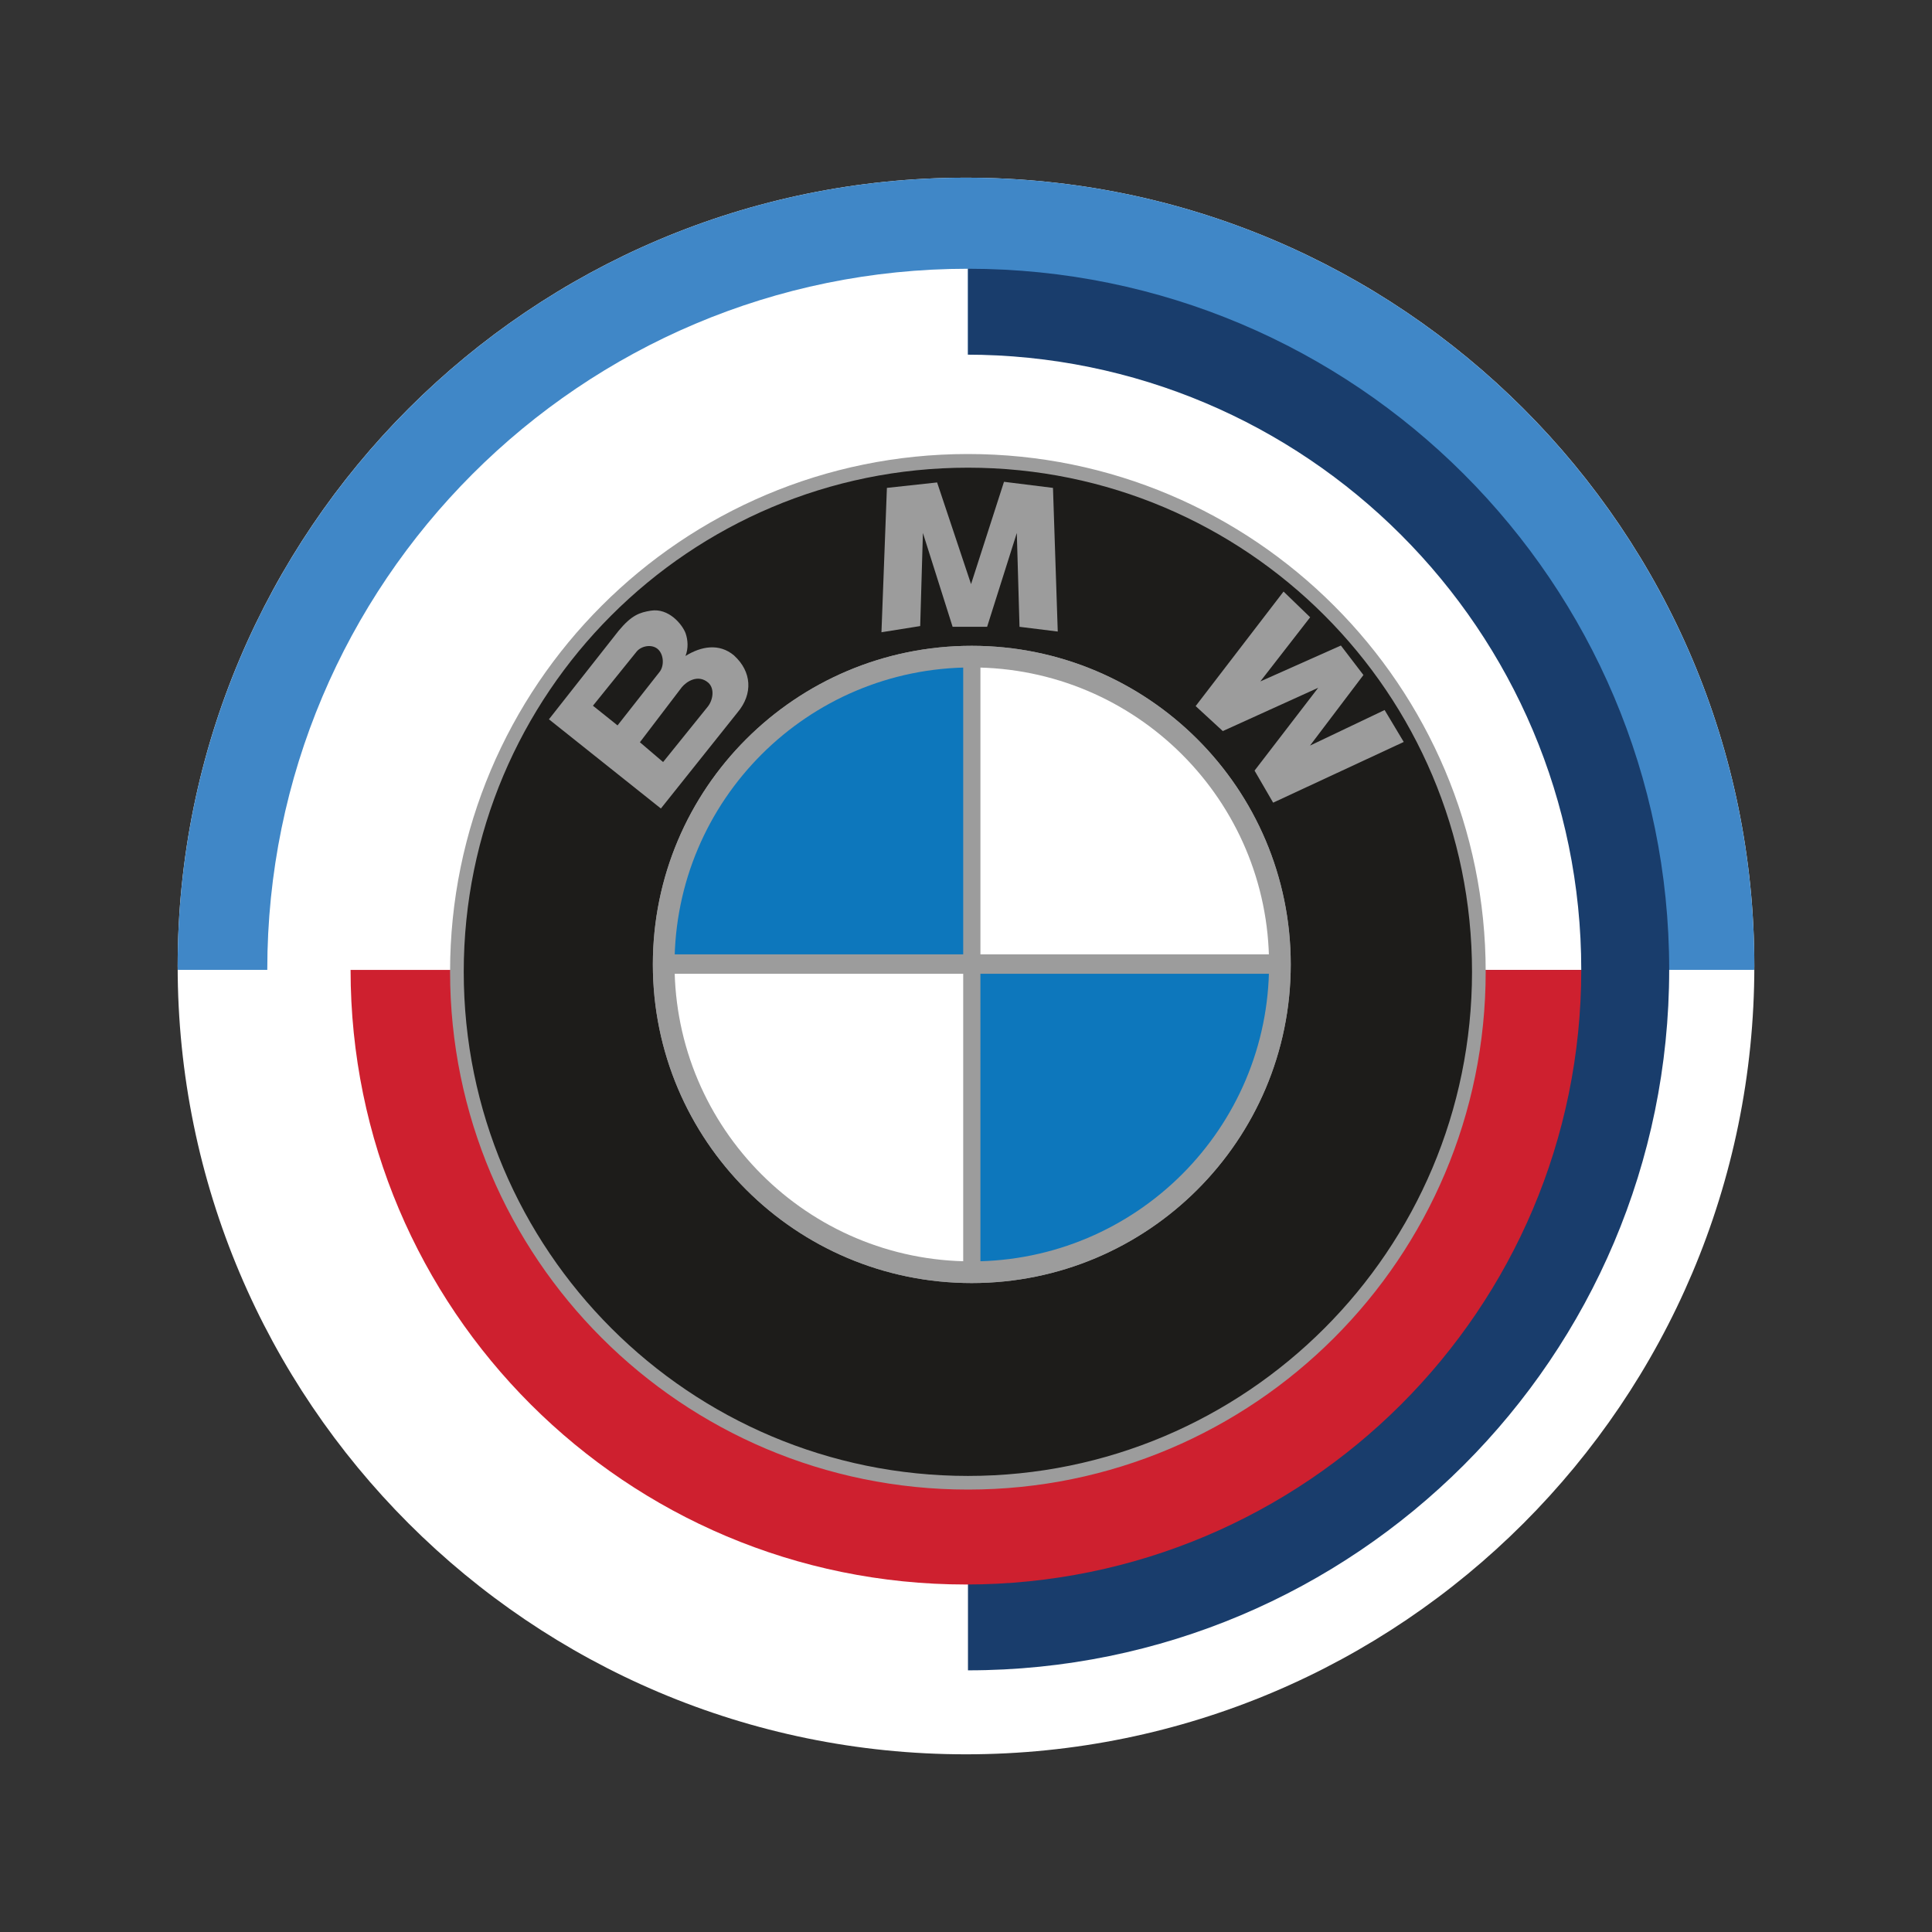 <svg version="1.0" preserveAspectRatio="xMidYMid meet" height="500" viewBox="0 0 375 375" zoomAndPan="magnify" width="500" xmlns:xlink="http://www.w3.org/1999/xlink" xmlns="http://www.w3.org/2000/svg"><rect x="0" y="0" width="375" height="375" fill="#333333" stroke="none"/><defs><clipPath id="a915c0fd6f"><path clip-rule="nonzero" d="M 34.484 34.488 L 340.969 34.488 L 340.969 340.512 L 34.484 340.512 Z M 34.484 34.488"></path></clipPath><clipPath id="1968211d21"><path clip-rule="nonzero" d="M 34.484 187.504 C 34.484 102.996 103 34.488 187.484 34.488 C 272.004 34.488 340.516 102.996 340.516 187.504 C 340.516 271.996 271.996 340.512 187.48 340.512 C 103 340.512 34.484 271.996 34.484 187.504"></path></clipPath><clipPath id="13c973f12a"><path clip-rule="nonzero" d="M 34.484 34.488 L 340.969 34.488 L 340.969 188.422 L 34.484 188.422 Z M 34.484 34.488"></path></clipPath><clipPath id="3c8c674cf7"><path clip-rule="nonzero" d="M 187.484 34.488 C 272.004 34.488 340.516 103.027 340.516 187.547 L 340.484 188.254 L 34.516 188.254 L 34.484 187.547 C 34.484 103.027 103 34.488 187.484 34.488"></path></clipPath><clipPath id="6843dcbf35"><path clip-rule="nonzero" d="M 51.535 52 L 187.957 52 L 187.957 324.383 L 51.535 324.383 Z M 51.535 52"></path></clipPath><clipPath id="4f128ade27"><path clip-rule="nonzero" d="M 187.883 52.164 L 187.883 324.211 C 112.773 324.211 51.879 263.32 51.879 188.199 C 51.879 113.066 112.773 52.164 187.883 52.164"></path></clipPath><clipPath id="3423d8c7a1"><path clip-rule="nonzero" d="M 187.496 52 L 324 52 L 324 324.383 L 187.496 324.383 Z M 187.496 52"></path></clipPath><clipPath id="af54919f7d"><path clip-rule="nonzero" d="M 187.883 52.164 C 263.023 52.164 323.988 113.066 323.988 188.199 C 323.988 263.32 263.027 324.211 187.883 324.211 Z M 187.883 52.164"></path></clipPath><clipPath id="3f883061c1"><path clip-rule="nonzero" d="M 68 68.594 L 307 68.594 L 307 188.422 L 68 188.422 Z M 68 68.594"></path></clipPath><clipPath id="ecd0982138"><path clip-rule="nonzero" d="M 187.484 68.836 C 253.449 68.836 306.922 122.305 306.922 188.262 L 68.047 188.262 C 68.047 122.305 121.52 68.836 187.484 68.836"></path></clipPath><clipPath id="c7db6fbea9"><path clip-rule="nonzero" d="M 68 188 L 307 188 L 307 307.789 L 68 307.789 Z M 68 188"></path></clipPath><clipPath id="770492a33d"><path clip-rule="nonzero" d="M 68.047 188.262 L 306.922 188.262 C 306.922 254.141 253.449 307.551 187.484 307.551 C 121.52 307.551 68.047 254.137 68.047 188.262"></path></clipPath><clipPath id="a967f6668e"><path clip-rule="nonzero" d="M 89 90 L 286.586 90 L 286.586 287.512 L 89 287.512 Z M 89 90"></path></clipPath><clipPath id="41d7d3d54c"><path clip-rule="nonzero" d="M 286.48 188.629 C 286.48 243.105 242.352 287.27 187.883 287.27 C 133.379 287.27 89.25 243.105 89.25 188.629 C 89.25 134.16 133.379 90.008 187.883 90.008 C 242.352 90.008 286.48 134.16 286.48 188.629"></path></clipPath><clipPath id="6d7654caf0"><path clip-rule="nonzero" d="M 232 114.68 L 272.758 114.68 L 272.758 156 L 232 156 Z M 232 114.68"></path></clipPath><clipPath id="0067f61c85"><path clip-rule="nonzero" d="M 268.754 137.816 L 272.465 144.012 L 247.117 155.797 L 243.508 149.574 L 255.863 133.496 L 237.344 141.902 L 232.074 137.051 L 249.137 114.82 L 254.301 119.812 L 244.629 132.262 L 260.266 125.297 L 264.641 131.02 L 254.27 144.719 Z M 268.754 137.816"></path></clipPath><clipPath id="a1b0878133"><path clip-rule="nonzero" d="M 87.023 88 L 288.43 88 L 288.43 289.355 L 87.023 289.355 Z M 87.023 88"></path></clipPath><clipPath id="63e4488e46"><path clip-rule="nonzero" d="M 90.012 188.629 C 90.012 242.672 133.809 286.477 187.883 286.477 C 241.918 286.477 285.719 242.68 285.719 188.629 C 285.719 134.578 241.918 90.777 187.883 90.777 C 133.809 90.777 90.012 134.586 90.012 188.629 M 87.359 188.629 C 87.359 133.129 132.352 88.125 187.883 88.125 C 243.379 88.125 288.371 133.129 288.371 188.629 C 288.371 244.129 243.375 289.125 187.883 289.125 C 132.352 289.125 87.359 244.133 87.359 188.633"></path></clipPath><clipPath id="0351c3a432"><path clip-rule="nonzero" d="M 126.66 125.281 L 250.637 125.281 L 250.637 249.258 L 126.66 249.258 Z M 126.66 125.281"></path></clipPath><clipPath id="6ff75a6fe4"><path clip-rule="nonzero" d="M 126.719 187.191 C 126.719 153.039 154.418 125.352 188.609 125.352 C 222.801 125.352 250.531 153.039 250.531 187.191 C 250.531 221.34 222.801 249.039 188.609 249.039 C 154.418 249.039 126.719 221.34 126.719 187.191"></path></clipPath><clipPath id="803afd8886"><path clip-rule="nonzero" d="M 171 93.48 L 205.469 93.48 L 205.469 122.977 L 171 122.977 Z M 171 93.48"></path></clipPath><clipPath id="ee42a41ca9"><path clip-rule="nonzero" d="M 197.887 121.664 L 205.309 122.582 L 204.383 94.699 L 194.875 93.516 L 188.48 113.375 L 181.891 93.641 L 172.148 94.699 L 171.09 122.719 L 178.609 121.52 L 179.137 103.449 L 184.902 121.664 L 191.598 121.664 L 197.363 103.449 Z M 197.887 121.664"></path></clipPath><clipPath id="ce86e35934"><path clip-rule="nonzero" d="M 130.344 128.508 L 246.949 128.508 L 246.949 245.57 L 130.344 245.57 Z M 130.344 128.508"></path></clipPath><clipPath id="ed63c6f2d4"><path clip-rule="nonzero" d="M 186.957 128.73 L 186.957 185.238 L 130.465 185.238 C 130.465 154.035 155.746 128.73 186.949 128.73 M 190.297 189.012 L 246.758 189.012 C 246.758 220.211 221.48 245.527 190.301 245.527 Z M 190.297 189.012"></path></clipPath><clipPath id="b76edadef8"><path clip-rule="nonzero" d="M 130.344 128.508 L 246.949 128.508 L 246.949 245.57 L 130.344 245.57 Z M 130.344 128.508"></path></clipPath><clipPath id="22d877ee1a"><path clip-rule="nonzero" d="M 190.301 128.73 C 221.48 128.73 246.758 154.035 246.758 185.238 L 190.301 185.238 Z M 130.465 189.012 L 186.957 189.012 L 186.957 245.527 C 155.746 245.527 130.469 220.211 130.469 189.012"></path></clipPath><clipPath id="5550430f7f"><path clip-rule="nonzero" d="M 106.379 118.367 L 145.555 118.367 L 145.555 157 L 106.379 157 Z M 106.379 118.367"></path></clipPath><clipPath id="d3f036e7c0"><path clip-rule="nonzero" d="M 137.355 137.188 L 128.707 147.914 L 124.203 144.07 L 132.352 133.375 C 133.246 132.297 135.469 130.809 137.457 132.492 C 138.777 133.656 138.383 135.93 137.355 137.188 M 115.09 136.98 L 123.605 126.43 C 124.5 125.387 126.453 124.973 127.648 125.961 C 128.906 127.039 128.938 129.348 127.98 130.473 L 119.863 140.801 Z M 142.488 127.23 C 139.574 124.781 136.059 125.457 133.051 127.324 C 133.645 125.84 133.516 124.207 133.082 122.938 C 132.449 121.211 129.805 117.969 126.324 118.531 C 124.203 118.879 122.645 119.332 120.062 122.449 L 106.547 139.617 L 128.277 156.93 L 143.152 138.285 C 146.199 134.668 145.906 130.348 142.488 127.238"></path></clipPath><clipPath id="591b671b3c"><path clip-rule="nonzero" d="M 126.66 125.281 L 250.637 125.281 L 250.637 249.258 L 126.66 249.258 Z M 126.66 125.281"></path></clipPath><clipPath id="054ab80f65"><path clip-rule="nonzero" d="M 130.93 187.191 C 130.93 219.02 156.734 244.832 188.609 244.832 C 220.484 244.832 246.324 219.023 246.324 187.191 C 246.324 155.359 220.484 129.551 188.609 129.551 C 156.734 129.551 130.93 155.359 130.93 187.191 M 126.719 187.191 C 126.719 153.039 154.418 125.352 188.609 125.352 C 222.801 125.352 250.531 153.039 250.531 187.191 C 250.531 221.34 222.801 249.039 188.609 249.039 C 154.418 249.039 126.719 221.34 126.719 187.191"></path></clipPath></defs><g clip-path="url(#a915c0fd6f)"><g clip-path="url(#1968211d21)"><path fill-rule="nonzero" fill-opacity="1" d="M 32.18 32.184 L 342.812 32.184 L 342.812 342.816 L 32.18 342.816 Z M 32.18 32.184" fill="#ffffff"></path></g></g><g clip-path="url(#13c973f12a)"><g clip-path="url(#3c8c674cf7)"><path fill-rule="nonzero" fill-opacity="1" d="M 32.18 32.184 L 342.812 32.184 L 342.812 342.816 L 32.18 342.816 Z M 32.18 32.184" fill="#4087c7"></path></g></g><g clip-path="url(#6843dcbf35)"><g clip-path="url(#4f128ade27)"><path fill-rule="nonzero" fill-opacity="1" d="M 32.18 32.184 L 342.812 32.184 L 342.812 342.816 L 32.18 342.816 Z M 32.18 32.184" fill="#ffffff"></path></g></g><g clip-path="url(#3423d8c7a1)"><g clip-path="url(#af54919f7d)"><path fill-rule="nonzero" fill-opacity="1" d="M 32.18 32.184 L 342.812 32.184 L 342.812 342.816 L 32.18 342.816 Z M 32.18 32.184" fill="#193d6c"></path></g></g><g clip-path="url(#3f883061c1)"><g clip-path="url(#ecd0982138)"><path fill-rule="nonzero" fill-opacity="1" d="M 32.18 32.184 L 342.812 32.184 L 342.812 342.816 L 32.18 342.816 Z M 32.18 32.184" fill="#ffffff"></path></g></g><g clip-path="url(#c7db6fbea9)"><g clip-path="url(#770492a33d)"><path fill-rule="nonzero" fill-opacity="1" d="M 32.18 32.184 L 342.812 32.184 L 342.812 342.816 L 32.18 342.816 Z M 32.18 32.184" fill="#ce202f"></path></g></g><g clip-path="url(#a967f6668e)"><g clip-path="url(#41d7d3d54c)"><path fill-rule="nonzero" fill-opacity="1" d="M 32.18 32.184 L 342.812 32.184 L 342.812 342.816 L 32.18 342.816 Z M 32.18 32.184" fill="#1d1c1a"></path></g></g><g clip-path="url(#6d7654caf0)"><g clip-path="url(#0067f61c85)"><path fill-rule="nonzero" fill-opacity="1" d="M 32.18 32.184 L 342.812 32.184 L 342.812 342.816 L 32.18 342.816 Z M 32.18 32.184" fill="#9c9c9c"></path></g></g><g clip-path="url(#a1b0878133)"><g clip-path="url(#63e4488e46)"><path fill-rule="nonzero" fill-opacity="1" d="M 32.18 32.184 L 342.812 32.184 L 342.812 342.816 L 32.18 342.816 Z M 32.18 32.184" fill="#9c9c9c"></path></g></g><g clip-path="url(#0351c3a432)"><g clip-path="url(#6ff75a6fe4)"><path fill-rule="nonzero" fill-opacity="1" d="M 32.18 32.184 L 342.812 32.184 L 342.812 342.816 L 32.18 342.816 Z M 32.18 32.184" fill="#9c9c9c"></path></g></g><g clip-path="url(#803afd8886)"><g clip-path="url(#ee42a41ca9)"><path fill-rule="nonzero" fill-opacity="1" d="M 32.18 32.184 L 342.812 32.184 L 342.812 342.816 L 32.18 342.816 Z M 32.18 32.184" fill="#9c9c9c"></path></g></g><g clip-path="url(#ce86e35934)"><g clip-path="url(#ed63c6f2d4)"><path fill-rule="nonzero" fill-opacity="1" d="M 32.18 32.184 L 342.812 32.184 L 342.812 342.816 L 32.18 342.816 Z M 32.18 32.184" fill="#0d77bc"></path></g></g><g clip-path="url(#b76edadef8)"><g clip-path="url(#22d877ee1a)"><path fill-rule="nonzero" fill-opacity="1" d="M 32.18 32.184 L 342.812 32.184 L 342.812 342.816 L 32.18 342.816 Z M 32.18 32.184" fill="#ffffff"></path></g></g><g clip-path="url(#5550430f7f)"><g clip-path="url(#d3f036e7c0)"><path fill-rule="nonzero" fill-opacity="1" d="M 32.18 32.184 L 342.812 32.184 L 342.812 342.816 L 32.18 342.816 Z M 32.18 32.184" fill="#9c9c9c"></path></g></g><g clip-path="url(#591b671b3c)"><g clip-path="url(#054ab80f65)"><path fill-rule="nonzero" fill-opacity="1" d="M 32.18 32.184 L 342.812 32.184 L 342.812 342.816 L 32.18 342.816 Z M 32.18 32.184" fill="#9c9c9c"></path></g></g></svg>